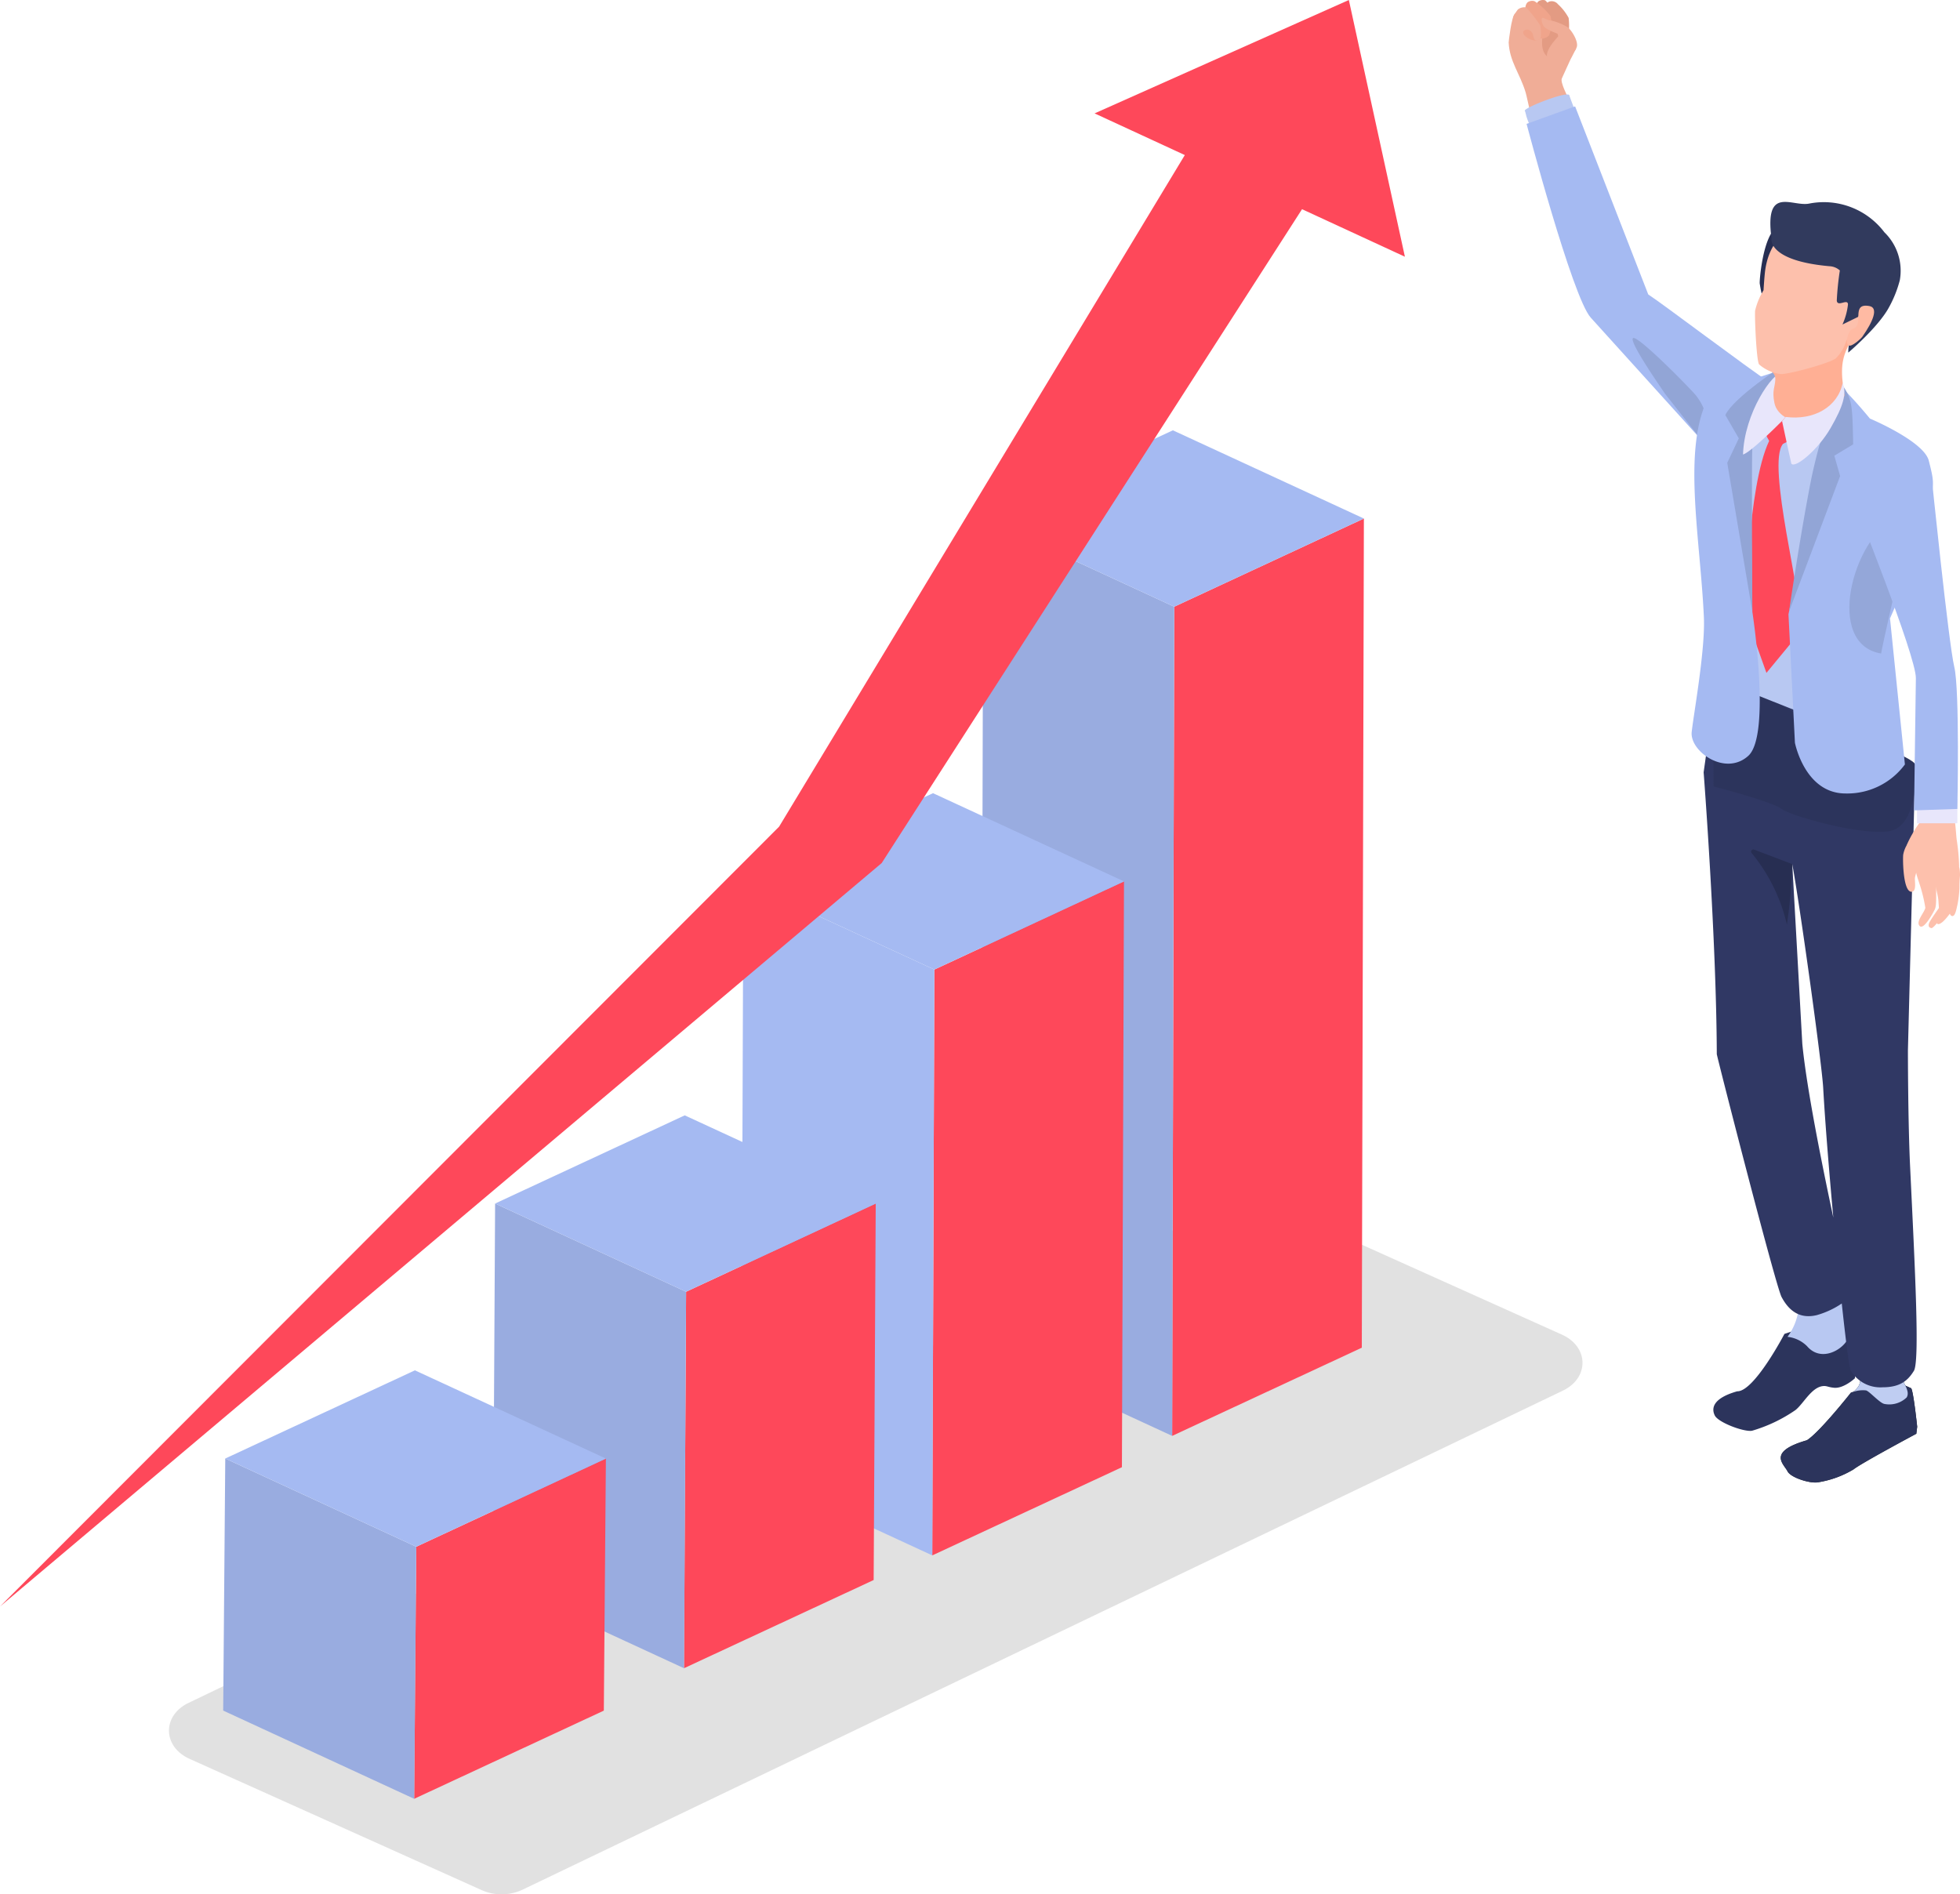 <svg xmlns="http://www.w3.org/2000/svg" width="297.961" height="288" viewBox="0 0 297.961 288"><g transform="translate(-36.428 -740.855)"><path d="M323.945,1004.574,165.79,1080.448a7.509,7.509,0,0,1-6.182.07l-44.415-19.96c-4.122-1.853-4.206-6.578-.151-8.523L273.2,976.161a7.509,7.509,0,0,1,6.182-.07l44.415,19.96C327.916,997.9,328,1002.629,323.945,1004.574Z" transform="translate(-49.936 -52.294)" fill="#c4c4c4" opacity="0.5"/><g transform="translate(36.428 740.855)"><g transform="translate(33.93 65.422)"><g transform="translate(115.229)"><path d="M304.77,836.759l-.315,126.059-28.83,13.406.316-126.059Z" transform="translate(-246.59 -823.346)" fill="#fe485a"/><path d="M273.832,850.163l-.316,126.059L244.483,962.81,244.8,836.75Z" transform="translate(-244.483 -823.344)" fill="#99ace0"/><path d="M302.686,832.193,273.855,845.6l-29.034-13.413,28.83-13.407Z" transform="translate(-244.506 -818.78)" fill="#a5baf2"/></g><g transform="translate(78.761 55.167)"><path d="M265.655,910.705l-.315,89.061-28.83,13.407.316-89.061Z" transform="translate(-207.475 -897.292)" fill="#fe485a"/><path d="M234.717,924.109l-.316,89.061-29.034-13.413.315-89.061Z" transform="translate(-205.368 -897.29)" fill="#a5baf2"/><path d="M263.571,906.139l-28.83,13.406-29.034-13.413,28.83-13.406Z" transform="translate(-205.391 -892.726)" fill="#a5baf2"/></g><g transform="translate(41.02 104.145)"><path d="M225.176,976.357l-.315,57.234L196.03,1047l.316-57.234Z" transform="translate(-166.996 -962.944)" fill="#fe485a"/><path d="M194.238,989.762,193.923,1047l-29.034-13.413.316-57.234Z" transform="translate(-164.889 -962.942)" fill="#99ace0"/><path d="M223.091,971.791,194.261,985.2l-29.034-13.413,28.83-13.406Z" transform="translate(-164.912 -958.378)" fill="#a5baf2"/></g><g transform="translate(0 142.914)"><path d="M181.178,1028.323l-.315,38.321-28.83,13.406.316-38.321Z" transform="translate(-122.999 -1014.91)" fill="#fe485a"/><path d="M150.241,1041.727l-.316,38.321-29.034-13.413.316-38.321Z" transform="translate(-120.892 -1014.908)" fill="#99ace0"/><path d="M179.094,1023.757l-28.83,13.406L121.23,1023.75l28.83-13.406Z" transform="translate(-120.915 -1010.344)" fill="#a5baf2"/></g></g><path d="M298.075,770.121l-8.521-39.033L250.9,748.326l13.717,6.337-61.68,102.108L84.5,975.33,218.537,862.3l63.9-99.407,15.637,7.224Z" transform="translate(-84.5 -731.088)" fill="#fe485a"/></g><g transform="translate(265.778 740.855)"><g transform="translate(29.638 105.177)"><g transform="translate(11.73 98.134)"><path d="M387.37,948.583c.36.622.907,5.85.907,5.85l-.133,1.063s-8.357,4.466-9.54,5.415a15.077,15.077,0,0,1-5.5,1.98c-1.224.155-4.057-.725-4.543-1.693-.55-1.1-3.147-2.952,2.945-4.711,1.943-1.217,6.7-7.241,6.7-7.241l6.1-2.034Z" transform="translate(-367.542 -940.83)" fill="#1e252b"/><path d="M379,948.483c.554-.741.553-4.6.413-5.923l5.743-1.526c.228,2.531.26,5.565.413,6.034.388,1.192,1.291,2.227.76,3.112a3.811,3.811,0,0,1-3.407.982c-.73-.168-2.289-1.964-2.783-2.055a4.472,4.472,0,0,0-2.009.255A3.147,3.147,0,0,0,379,948.483Z" transform="translate(-367.195 -941.033)" fill="#1e252b"/><path d="M387.37,948.583c.36.622.907,5.85.907,5.85l-.133,1.063s-8.357,4.466-9.54,5.415a15.077,15.077,0,0,1-5.5,1.98c-1.224.155-4.057-.725-4.543-1.693-.55-1.1-3.147-2.952,2.945-4.711,1.943-1.217,6.7-7.241,6.7-7.241l6.1-2.034Z" transform="translate(-367.542 -940.83)" fill="#2c345c"/><path d="M379,948.483c.554-.741.553-4.6.413-5.923l5.743-1.526c.228,2.531.26,5.565.413,6.034.388,1.192,1.291,2.227.76,3.112a3.811,3.811,0,0,1-3.407.982c-.73-.168-2.289-1.964-2.783-2.055a4.472,4.472,0,0,0-2.009.255A3.147,3.147,0,0,0,379,948.483Z" transform="translate(-367.195 -941.033)" fill="#bfcdf2"/></g><g transform="translate(1.475 88.822)"><path d="M378.3,939.891c.389.67.978,6.313.978,6.313l-.144,1.146s-1.684,1.585-3.172,1.444c-.8-.077-1.044-.258-1.45-.264-1.869-.031-3.128,2.619-4.4,3.644a22.884,22.884,0,0,1-6.644,3.163c-1.321.168-5.1-1.273-5.628-2.319-.594-1.182-.189-2.668,3.4-3.685,2.588.071,7.182-8.727,7.182-8.727l6.58-2.2Z" transform="translate(-357.613 -931.808)" fill="#2c345c"/><path d="M369.922,933.428c3.377-.439,6.6-2.28,6.852-.915.239,1.285,1.17,7.588,1.17,7.588.694,2.016-3.814,5.663-6.443,2.581a4.972,4.972,0,0,0-2.971-1.423A8.944,8.944,0,0,0,369.922,933.428Z" transform="translate(-357.255 -932.017)" fill="#b8c8f2"/></g><path d="M387.572,918.135c-.329-6.9-.331-17.651-.331-17.651l1.112-43.443-20.831-9.758-10.066,1.944-1.271,8.984s1.938,25.192,2,42.844c0,.3,8.95,35.258,9.851,36.936s2.433,3.447,5.338,2.751a13.064,13.064,0,0,0,5.19-2.848s-6.262-26.8-7.378-38.4l-1.526-27.33c1.125,6.08,4.485,30.191,4.7,34.016.737,13.194,3.553,41.814,4.19,42.984a5.228,5.228,0,0,0,4.831,2.546c2.7,0,3.865-1.036,4.767-2.5S388.323,933.818,387.572,918.135Z" transform="translate(-356.185 -845.974)" fill="#303864"/><path d="M364.271,846.016l5.655,3.151s18.228,6.5,18.38,7.915c.2,1.892.181,9.366-3.915,10.112s-14.967-2.262-16.388-3.372-10.355-3.419-10.355-3.419-.073-8.917,0-9.763C357.348,850.705,364.271,846.016,364.271,846.016Z" transform="translate(-356.138 -846.016)" fill="#2c345c"/><path d="M363.616,869.239l5.812,2.211a79.786,79.786,0,0,1-.813,9.214,26.375,26.375,0,0,0-5.365-10.9A.331.331,0,0,1,363.616,869.239Z" transform="translate(-355.956 -845.255)" fill="#272e52"/></g><g transform="translate(0)"><path d="M335.574,756.047c.42-.9,1.008-2.251,1.32-2.894l.189-.353,0,0h0c.365-.689.629-1.251.629-1.251s-1.989-4.694-2.469-4.975c-2-1.17-5.857-1.076-6.8-.361-.533.4-.96,4.266-.955,4.37.135,2.939,1.714,4.7,2.589,7.639.282.95,1.266,6.238,2.162,7.988.512,1,6.446-2.042,6.446-2.042C339.661,764.057,335.031,757.21,335.574,756.047Z" transform="translate(-327.488 -744.13)" fill="#f0ad97"/><path d="M336.045,748.425s-1.878-1.069-2.959-.842c-1.114.233-.371.634-.451,1.059-.168.888-.627,3.008.513,3.977C332.944,751.159,336.045,748.425,336.045,748.425Z" transform="translate(-327.327 -744.069)" fill="#e39b83"/><path d="M333.168,745.869a22.92,22.92,0,0,1,1.547,1.7s.181,1.216.252,1.7,1.182,1.812,1.381.466a9.581,9.581,0,0,0,.078-2.837,7.8,7.8,0,0,0-1.626-2.085,1.214,1.214,0,0,0-1.365-.381C332.788,744.748,332.83,745.707,333.168,745.869Z" transform="translate(-327.31 -744.174)" fill="#e39b83"/><path d="M331.74,745.874c.523.467,1.887,1.445,1.887,1.445L333.4,749c-.009.707.792.868,1.444-.022a5.466,5.466,0,0,0,.252-2.205,20.874,20.874,0,0,0-2.195-2.545,1.253,1.253,0,0,0-.982.128C331.449,744.685,331.4,745.713,331.74,745.874Z" transform="translate(-327.356 -744.179)" fill="#e39b83"/><path d="M330.162,746c.523.467,1.963,2.3,1.963,2.3s-.343,1.327.039,1.614,1.013,0,1.371-.345a4.8,4.8,0,0,0,.23-2.956,9.73,9.73,0,0,0-2.44-2.26,1.259,1.259,0,0,0-.982.128C329.871,744.814,329.824,745.841,330.162,746Z" transform="translate(-327.407 -744.175)" fill="#f0a48b"/><g transform="translate(0.69 1.097)"><path d="M331.66,749.269l-.907-.534c-.523-.476-1.626-.046-.871.752a2.776,2.776,0,0,0,1.237.666,1.1,1.1,0,0,0,1.115-.3C332.5,749.607,331.66,749.269,331.66,749.269Z" transform="translate(-328.108 -745.133)" fill="#f0a48b"/><path d="M330.117,745.269a1.622,1.622,0,0,0-1.255.318c-.178.247-.708.934-.706,1.288a8.406,8.406,0,0,0,.859,2.166c.2.207.787-.608,1.065-.577a1.5,1.5,0,0,1,1.067.882,3.732,3.732,0,0,0,.252.81c.16.249.541.209.838-.153s.028-2,.028-2A20.848,20.848,0,0,0,330.117,745.269Z" transform="translate(-328.156 -745.241)" fill="#f0ad97"/></g><path d="M336.058,748.09a8.973,8.973,0,0,0-2.308-.887c-.49.058-1.084-.479-1.3-.379s-.1.772.2,1.252,2.114,1.145,2.114,1.145.519,2.2,1.133,2.417c.63.219,1.374.826,1.77-.356C338.023,750.387,336.715,748.338,336.058,748.09Z" transform="translate(-327.329 -744.093)" fill="#f0ad97"/><path d="M330.733,762.98a10.373,10.373,0,0,1-.583-1.43c-.111-.328-.16-.7-.293-1.007.047-.5,6.323-2.955,6.759-2.367.244.757.9,2.371.9,2.5S330.78,762.963,330.733,762.98Z" transform="translate(-327.41 -743.723)" fill="#b8c8f2"/><path d="M348.62,788.432,337.5,759.838l-7.377,2.662s6.955,26.363,9.753,29.455l17.16,18.971,10.075-9.1C363.9,799.757,350.812,789.843,348.62,788.432Z" transform="translate(-327.401 -743.666)" fill="#a5baf2"/><path d="M350.648,802.4l5.477,6.96c.134-1.934.274-3.655.4-4.742a8.889,8.889,0,0,0-1.205-2c-1.057-1.251-8.954-9.28-9.544-8.652S350.457,802.072,350.648,802.4Z" transform="translate(-326.89 -742.548)" fill="#92a5d6"/><g transform="translate(27.81 55.232)"><g transform="translate(4.4)"><path d="M373.526,798.3c2.929,1.968,6.964,7.986,6.964,7.986l-7.778,45.2-12.592-5-1.445-37.168s4.492-7.561,7.5-8.723S370.6,796.328,373.526,798.3Z" transform="translate(-358.675 -797.657)" fill="#b8c8f2"/><path d="M365.944,809.273c-.885-1.416-1.171-3.182-.61-3.827.675-.776,2.28-2.329,2.166-2.192,1.2,1.4,4.6,2.146,4.339,4.5l-3.791,1.974c-2.586,3,3.047,23.686,2.792,28.376l-5.309,6.438-3.162-8.839S362.591,816.329,365.944,809.273Z" transform="translate(-358.554 -797.474)" fill="#fe485a"/></g><path d="M368.028,798.662s-4.157,1.264-6.589,2.248a19.489,19.489,0,0,0-4.859,2.732c-3.433,7.867-.842,20.783-.3,32.565.226,4.926-1.521,14.525-1.851,17.458s5.094,6.822,8.607,3.635.609-21.933.609-21.933-.2-18.906-.3-24.808C364.061,805.505,368.028,798.662,368.028,798.662Z" transform="translate(-354.415 -797.624)" fill="#a5baf2"/><path d="M390,812.409c-.758-2.956-8.943-6.389-8.943-6.389a77.2,77.2,0,0,0-6.575-7.037s1.482,4.116.731,6.424-6.54,30.369-6.54,30.369l.979,19.522s1.486,7.718,7.7,7.718a10.891,10.891,0,0,0,9.021-4.415l-2.265-22.2c3.469-7.973,5.113-11.228,6.276-18.283C390.777,815.725,390.757,815.366,390,812.409Z" transform="translate(-353.947 -797.614)" fill="#a5baf2"/><path d="M385.8,826.069s-3.432,14.9-3.321,14.985c-8.645-1.4-4.354-17.5,2.286-20.742C389.957,817.776,385.8,826.069,385.8,826.069Z" transform="translate(-353.654 -796.93)" fill="#94a7d9"/><path d="M359.376,805.513c1.31-2.725,8.747-7.525,8.747-7.525s-4.516,7.846-4.639,11.73c-.137,4.352,0,25.672,0,25.672l-3.814-22.61,1.756-3.721Z" transform="translate(-354.252 -797.646)" fill="#92a5d6"/><path d="M374.479,806.442c.57-2.047,0-7.459,0-7.459a6.915,6.915,0,0,1,3.8,5.611c.181,1.188.222,5.349.222,5.349l-2.859,1.719.879,3.094-7.765,20.6s1.686-11.585,3.371-20.117A80.6,80.6,0,0,1,374.479,806.442Z" transform="translate(-353.945 -797.614)" fill="#92a5d6"/></g><g transform="translate(52.367 70.809)"><g transform="translate(7.586 52.084)"><path d="M388.927,866.5a4.6,4.6,0,0,0-3.366,3.611c-.078.636-.043,5.964,1.381,5.615.674-.166.331-1.633.409-2.151A7.955,7.955,0,0,1,389.135,870C390.2,868.579,389.787,867.809,388.927,866.5Z" transform="translate(-385.537 -863.06)" fill="#fdc0ac"/><path d="M387.6,871.677c-.485.512.157,1.946.348,2.63a23.348,23.348,0,0,1,.919,3.741c-.229.837-1.475,2.078-.875,2.746s2-1.876,2.317-2.534.131-2.319.237-3.66a10.8,10.8,0,0,0-.458-2.751,1.424,1.424,0,0,0-2.429-.24C387.761,871.73,387.864,871.745,387.6,871.677Z" transform="translate(-385.475 -862.912)" fill="#fdc0ac"/><path d="M386.173,868.548c.6-1.4,2.589-4.811,3.892-4.968.622-.075,2.3-.661,2.77-.286.646.521.713,3.984.863,4.792a32.292,32.292,0,0,1,.349,3.9s-.233,1.332-1.047,1.432a12.487,12.487,0,0,1-1.818.208,5.233,5.233,0,0,1-4.319-3.4C386.463,869.076,385.907,869.266,386.173,868.548Z" transform="translate(-385.518 -863.17)" fill="#fdc0ac"/><path d="M392.377,873.046a40.338,40.338,0,0,1,.041,5.05c-.073-.135-2.259,3.064-2.688,3-.554-.088-.476-.564-.281-.919.338-.615,1.417-2.133,1.417-2.133s-.046-.687-.084-1.2c-.092-1.271-1.28-4.3-.084-5.078A1.36,1.36,0,0,1,392.377,873.046Z" transform="translate(-385.413 -862.889)" fill="#fdc0ac"/><path d="M392.533,872.559c.623.962.871,5.592.319,5.8,0,0-1.421,2.181-2.157,2.107s1.058-2.555,1.058-2.555a13.816,13.816,0,0,0,0-2.228,5.422,5.422,0,0,1-.178-2.28C391.808,872.539,392.183,872.281,392.533,872.559Z" transform="translate(-385.373 -862.865)" fill="#fdc0ac"/><g transform="translate(7.009 8.897)"><path d="M392.786,876.659c0-.883-.777-2.952-.317-3.726a3.41,3.41,0,0,1,1.316-1.148c.153-.034.218,1.274.173,1.468a17.519,17.519,0,0,0-.069,1.778,17.571,17.571,0,0,1-.3,2.5c-.162.628-.35,2.022-.94,1.683S392.789,877.451,392.786,876.659Z" transform="translate(-392.323 -871.784)" fill="#fdc0ac"/></g></g><rect width="6.138" height="3.727" transform="translate(9.704 50.631)" fill="#e8e6fb"/><path d="M387.452,865.137l6.582-.22s.388-18.077-.472-21.62-3.5-29.443-3.5-29.443c-3.306-3.987-11.866,4-11.866,4s9.58,23.8,9.532,27.187S387.452,865.137,387.452,865.137Z" transform="translate(-378.192 -812.74)" fill="#a5baf2"/></g><g transform="translate(35.625 30.699)"><path d="M368.117,798.907c-1.7.047-5.949,6.37-6.135,12.581l0,0c1.081-.326,4.575-3.746,5.931-5.1l.542-.615C368.41,805.17,368.027,800.343,368.117,798.907Z" transform="translate(-361.982 -773.084)" fill="#e8e6fb"/><g transform="translate(1.826)"><path d="M373.169,776.222c-1.771-.365-4.636.694-6.023,1.411-2.152,1.112-2.739,7.852-2.708,8.566a22.943,22.943,0,0,0,.616,2.856S375.591,776.723,373.169,776.222Z" transform="translate(-363.728 -773.83)" fill="#272e52"/><path d="M365.1,797.244c.246,1.623,1.751,1.713,1.691,3.053-.056,1.239-.523,1.624-.135,3.56s2.869,3.271,5.168,2.629c1.552-.434,5.761-3.12,5.462-3.886-.652-3.9-.413-5.5.741-7.73C380.529,790.038,367.272,794.79,365.1,797.244Z" transform="translate(-363.706 -773.285)" fill="#ffaf94"/><path d="M367.625,799.972a6.087,6.087,0,0,1-3.265-1.469c-.4-.612-.678-7.062-.6-8.156a10.54,10.54,0,0,1,1.282-3.109s.128-2.149.254-3.051c1.047-7.5,8.225-9.106,14.13-5.547,7.51,4.526,3.192,8.872-.043,14.228-.456.756-1.4,1.251-1.754,2.063a6.643,6.643,0,0,1-1.54,2.612C375.192,798.345,368.543,800.105,367.625,799.972Z" transform="translate(-363.75 -773.808)" fill="#fdc0ac"/><path d="M385.685,785.814a8.14,8.14,0,0,0-2.342-7.291,11.544,11.544,0,0,0-11.491-4.356c-2.593.469-6.737-2.77-5.674,5.237,0,0-.776,3.417,8.823,4.276a2.51,2.51,0,0,1,1.569.643,43.434,43.434,0,0,0-.465,4.587c.108,1.041,1.688-.384,1.7.583a10.1,10.1,0,0,1-.837,3.048l2.415-1.179s.076-.5.789-.137c.356.178-1.271,2.228-2.049,3.771a5.45,5.45,0,0,0-.271,1.818s4.517-3.819,6.169-6.855A17.741,17.741,0,0,0,385.685,785.814Z" transform="translate(-363.676 -773.904)" fill="#313a5d"/><path d="M380.706,789.238c1.389.263.561,2.316-1.086,4.663-.177.252-1.616,1.6-2.078,1.316-.671-.413.057-2.386.532-2.487C380.079,792.3,377.706,788.667,380.706,789.238Z" transform="translate(-363.307 -773.403)" fill="#ffbaa3"/></g><path d="M376.948,800.537c-.734,3.638-4.348,5.744-8.678,5.182l-.542.615h0c.3,1.42,1.3,6.073,1.411,6.483.544.787,4.024-2.044,5.969-5.41C377.042,804.061,377.584,802.177,376.948,800.537Z" transform="translate(-361.794 -773.03)" fill="#e8e6fb"/></g></g></g></g></svg>